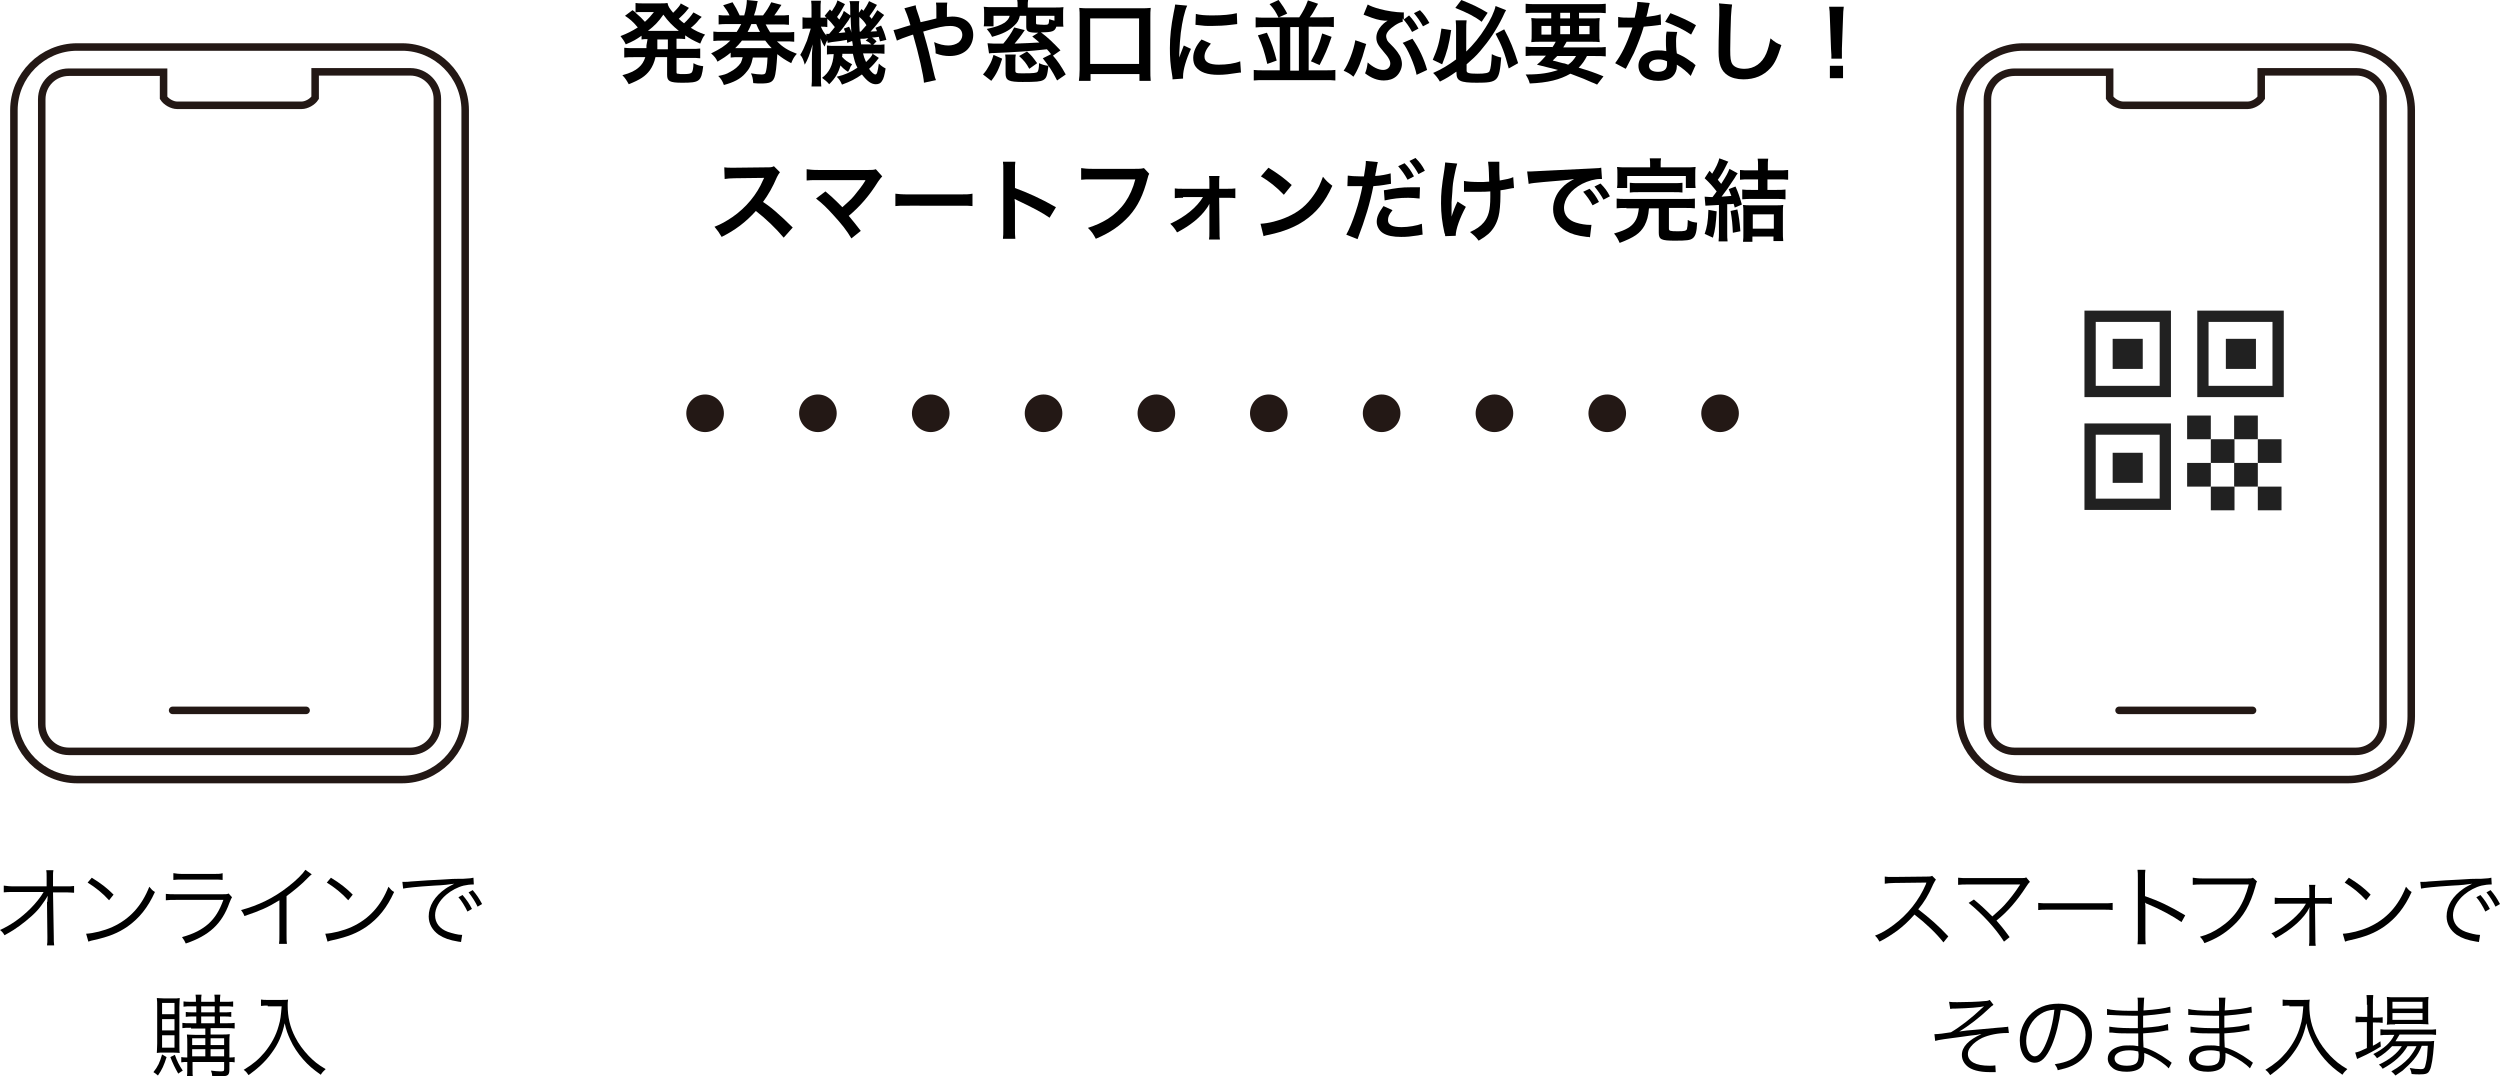 <?xml version="1.0" encoding="utf-8"?>
<!-- Generator: Adobe Illustrator 22.1.0, SVG Export Plug-In . SVG Version: 6.00 Build 0)  -->
<!DOCTYPE svg PUBLIC "-//W3C//DTD SVG 1.1//EN" "http://www.w3.org/Graphics/SVG/1.1/DTD/svg11.dtd">
<svg version="1.1" id="レイヤー_1" xmlns="http://www.w3.org/2000/svg" xmlns:xlink="http://www.w3.org/1999/xlink" x="0px"
	 y="0px" viewBox="0 0 664.8 286.2" style="enable-background:new 0 0 664.8 286.2;" xml:space="preserve">
<g>
	<g>
		<g>
			<circle style="fill:#231815;" cx="187.5" cy="109.9" r="5"/>
			<circle style="fill:#231815;" cx="217.5" cy="109.9" r="5"/>
			<circle style="fill:#231815;" cx="247.5" cy="109.9" r="5"/>
			<circle style="fill:#231815;" cx="277.5" cy="109.9" r="5"/>
			<circle style="fill:#231815;" cx="307.5" cy="109.9" r="5"/>
			<circle style="fill:#231815;" cx="337.4" cy="109.9" r="5"/>
			<circle style="fill:#231815;" cx="367.4" cy="109.9" r="5"/>
			<circle style="fill:#231815;" cx="397.4" cy="109.9" r="5"/>
			<circle style="fill:#231815;" cx="427.4" cy="109.9" r="5"/>
			<circle style="fill:#231815;" cx="457.4" cy="109.9" r="5"/>
		</g>
		<g>
			<g>
				<g>
					<path style="fill:none;stroke:#231815;stroke-width:2;stroke-miterlimit:10;" d="M624.4,207.3H538c-9.2,0-16.8-7.6-16.8-16.8V29.3c0-9.2,7.6-16.8,16.8-16.8h86.4
						c9.2,0,16.8,7.6,16.8,16.8v161.2C641.2,199.7,633.7,207.3,624.4,207.3z"/>
					<path style="fill:none;stroke:#231815;stroke-width:2;stroke-miterlimit:10;" d="M626.6,19.1h-25.3V26c-0.7,1.1-2.3,2-3.6,2h-33.1c-1.3,0-2.9-0.9-3.6-2v-6.8h-25.3c-4,0-7.2,3.2-7.2,7.2
						v166.2c0,4,3.2,7.2,7.2,7.2h90.8c4,0,7.2-3.2,7.2-7.2V26.3C633.9,22.4,630.6,19.1,626.6,19.1z"/>
					<line style="fill:none;stroke:#231815;stroke-width:2;stroke-linecap:round;stroke-miterlimit:10;" x1="563.5" y1="188.9" x2="599" y2="188.9"/>
				</g>
				<g>
					<rect x="585.8" y="84.1" style="fill:none;stroke:#212121;stroke-width:3;stroke-miterlimit:10;" width="20" height="20"/>
					<rect x="555.8" y="84.1" style="fill:none;stroke:#212121;stroke-width:3;stroke-miterlimit:10;" width="20" height="20"/>
					<rect x="561.8" y="90.1" style="fill:#212121;" width="8" height="8"/>
					<rect x="561.8" y="120.4" style="fill:#212121;" width="8" height="8"/>
					<rect x="591.9" y="90.1" style="fill:#212121;" width="8" height="8"/>
					<rect x="555.8" y="114.1" style="fill:none;stroke:#212121;stroke-width:3;stroke-miterlimit:10;" width="20" height="20"/>
					<rect x="587.9" y="116.8" style="fill:#212121;" width="6.3" height="6.3"/>
					<rect x="581.6" y="110.5" style="fill:#212121;" width="6.3" height="6.3"/>
					<rect x="581.6" y="123.1" style="fill:#212121;" width="6.3" height="6.3"/>
					<rect x="594.1" y="110.5" style="fill:#212121;" width="6.3" height="6.3"/>
					<rect x="600.4" y="116.8" style="fill:#212121;" width="6.3" height="6.3"/>
					<rect x="594.1" y="123.1" style="fill:#212121;" width="6.3" height="6.3"/>
					<rect x="587.9" y="129.4" style="fill:#212121;" width="6.3" height="6.3"/>
					<rect x="600.4" y="129.4" style="fill:#212121;" width="6.3" height="6.3"/>
				</g>
			</g>
			<g>
				<path d="M516.8,250.6c-1.9-2.4-4.6-5-7.7-7.4c-1.7,1.9-2.9,3-4.6,4.3c-1.7,1.2-2.9,2-4.7,2.9c-0.4-0.7-0.6-1-1.2-1.6
					c1.8-0.7,3-1.4,4.9-2.8c3.8-2.8,6.8-6.6,8.6-10.8c0-0.1,0.1-0.2,0.1-0.3c0-0.1,0-0.1,0.1-0.2c-0.2,0-0.3,0-0.6,0l-8,0.1
					c-1.1,0-1.8,0.1-2.5,0.2l0-1.9c0.6,0.1,1.1,0.1,1.9,0.1c0.1,0,0.3,0,0.6,0l8.6-0.1c0.8,0,1.1,0,1.5-0.2l1,1
					c-0.2,0.3-0.4,0.6-0.7,1.2c-1.3,3-2.5,4.9-4,6.7c3.1,2.4,5.3,4.3,8,7.2L516.8,250.6z"/>
				<path d="M524.9,239.2c1.8,1.5,2.7,2.3,4.9,4.5c1-0.9,2.3-2,3.2-3c1.3-1.4,3-3.6,4-5.2c0.1-0.1,0.1-0.1,0.2-0.3
					c-0.3,0-0.3,0-13.7,0c-1.3,0-2,0-2.8,0.1v-1.9c0.8,0.1,1.4,0.1,2.8,0.1h14c0.8,0,1,0,1.3-0.2l1,1.2c-0.3,0.3-0.5,0.5-1,1.3
					c-2.4,3.7-4.9,6.6-7.9,9c0.9,1,1.9,2.2,3.5,4.4l-1.5,1.2c-2.2-3.5-5.8-7.4-9.4-10.3L524.9,239.2z"/>
				<path d="M542,240.1c0.7,0.1,1.3,0.1,3,0.1h13.9c1.8,0,2.2,0,2.9-0.1v1.9c-0.8-0.1-1.3-0.1-2.9-0.1H545c-1.8,0-2.3,0-3,0.1V240.1
					z"/>
				<path d="M568.4,251.1c0.1-0.6,0.1-1.2,0.1-2.5v-14.9c0-1.3,0-1.8-0.1-2.4h2.1c-0.1,0.6-0.1,1.1-0.1,2.5v4.5
					c3.7,1.3,6.5,2.6,10.7,5.1l-1,1.8c-2.3-1.6-5.6-3.4-9-4.8c-0.4-0.1-0.5-0.2-0.7-0.4l0,0c0.1,0.5,0.1,0.8,0.1,1.4v7.2
					c0,1.3,0,1.9,0.1,2.5H568.4z"/>
				<path d="M600.2,234.4c-0.2,0.3-0.2,0.3-0.5,1.5c-1.3,4.6-3.1,7.8-6,10.4c-2.2,2-4.3,3.3-7.5,4.5c-0.4-0.8-0.6-1.1-1.2-1.7
					c2.2-0.6,3.6-1.3,5.4-2.5c3.9-2.6,6.2-6,7.6-11.4h-12.2c-1.2,0-1.9,0-2.7,0.1v-1.9c0.9,0.1,1.4,0.2,2.7,0.2h11.8
					c1,0,1.1,0,1.5-0.2L600.2,234.4z"/>
				<path d="M607.1,240.3c-1,0-1.6,0-2.2,0.1v-1.7c0.6,0.1,1,0.1,2.1,0.1h7.1l0-1.7c0-0.9,0-1.3-0.1-1.8h1.7
					c-0.1,0.4-0.1,0.8-0.1,1.3v0.4l0,1.8h2.3c1.1,0,1.5,0,2.2-0.1v1.7c-0.6-0.1-1.2-0.1-2.2-0.1h-2.3l0.1,9.3c0,1.1,0,1.3,0.1,1.9
					h-1.8c0.1-0.6,0.1-0.9,0.1-1.8v-0.1l0-7.2c0,0,0-0.6,0.1-1.3c0,0.1,0,0.1-0.1,0.3c-1.3,2.7-4.7,5.8-9,8.1
					c-0.4-0.6-0.5-0.8-1.1-1.3c1.9-0.8,3.6-2,5.5-3.6c1.6-1.4,2.8-2.7,3.7-4.3H607.1z"/>
				<path d="M623,248.3c1.9-0.1,4.8-0.8,7-1.8c4.6-2.1,7.8-5.6,9.8-10.7c0.6,0.7,0.8,1,1.5,1.4c-1.9,4.2-4.2,7-7.3,9.2
					c-2.5,1.7-4.9,2.7-9,3.6c-0.6,0.1-0.8,0.2-1.4,0.4L623,248.3z M624.6,233.4c2.6,1.6,4.1,2.8,5.8,4.5l-1.2,1.5
					c-1.7-1.9-3.6-3.4-5.7-4.7L624.6,233.4z"/>
				<path d="M643.6,234.5c0.5,0,0.7,0,0.9,0c0.3,0,0.6,0,1.4-0.1c1.3-0.1,1.5-0.1,4.4-0.3l3.8-0.2c3-0.2,3.3-0.2,4.1-0.2l1.4,0
					c2.1-0.1,2.5-0.2,2.9-0.3l0.1,1.8c-1,0-1.8,0.1-2.7,0.3c-1.6,0.4-3.3,1.3-4.6,2.4c-1.9,1.6-3,3.6-3,5.5c0,2,1.2,3.6,3.4,4.4
					c1.2,0.4,2.7,0.8,3.6,0.8c0,0,0.1,0,0.2,0l-0.3,1.9c-0.3,0-0.3-0.1-0.7-0.1c-2.4-0.4-3.8-0.9-5.2-1.8c-1.7-1.2-2.7-2.9-2.7-4.9
					c0-2.8,1.6-5.4,4.5-7.4c0.7-0.5,1.4-0.8,2.3-1.3c-1.4,0.2-2.8,0.4-5.3,0.5c-4.8,0.3-7.4,0.6-8.3,0.8L643.6,234.5z M659.6,238
					c1.1,1.3,1.8,2.3,2.5,3.7l-1.2,0.7c-0.6-1.3-1.7-3.1-2.4-3.8L659.6,238z M662.3,236.7c1.1,1.3,1.7,2.2,2.5,3.7l-1.2,0.7
					c-0.5-1.1-1.5-2.7-2.4-3.8L662.3,236.7z"/>
				<path d="M518.3,266.4c0.7,0.1,1.2,0.1,2.2,0.1c2.2,0,5.6-0.1,7.3-0.3c0.5,0,1-0.1,1.3-0.3l1,1.3c-0.4,0.3-0.6,0.4-1.2,1
					c-2.4,2.3-5.5,4.7-7.9,6.1c1.2-0.2,2.1-0.3,5.8-0.6c1-0.1,2.4-0.2,4.3-0.4c1-0.1,1.7-0.1,2.2-0.2c0.3,0,0.4,0,0.7-0.1l0.2,1.7
					c-0.2,0-0.4,0-0.5,0c-2.4,0-4.8,0.5-6.6,1.3c-1.2,0.6-2.3,1.4-3,2.3c-0.6,0.7-0.8,1.3-0.8,2c0,2,2.1,3.1,5.7,3.1
					c0.6,0,1.1,0,1.6-0.1l0.1,1.8c-0.4,0-0.4,0-1.6,0c-2.8,0-4.9-0.6-6-1.6c-0.9-0.8-1.4-1.8-1.4-3c0-2.1,1.8-4,5.2-5.5
					c-0.3,0-0.3,0-1.3,0.2c-0.4,0-2.5,0.3-3.9,0.5c-3.8,0.5-6.2,0.8-7.1,1.1l-0.2-1.8c0.1,0,0.1,0,0.2,0c0.7,0,2.5-0.2,4.2-0.5
					c2.4-1.4,5.6-3.9,8-6.2c0.4-0.4,0.5-0.4,0.8-0.7c-1.3,0.3-4,0.5-7.5,0.6c-0.9,0-1,0-1.5,0.1L518.3,266.4z"/>
				<path d="M545.6,278c-1.4,3.2-2.8,4.6-4.5,4.6c-2.3,0-4-2.5-4-5.9c0-2.4,0.9-4.8,2.5-6.6c1.9-2.1,4.5-3.2,7.8-3.2
					c2.7,0,5,0.8,6.6,2.4c1.5,1.5,2.3,3.6,2.3,5.9c0,3.7-2,6.8-5.5,8.3c-1.1,0.5-2,0.7-3.6,1.1c-0.2-0.8-0.4-1-0.8-1.6
					c1.8-0.3,2.9-0.6,4-1.1c2.6-1.2,4.2-3.8,4.2-6.7c0-2.7-1.4-4.9-3.8-6c-0.9-0.4-1.6-0.6-2.8-0.6
					C547.6,271.8,546.7,275.4,545.6,278z M542.7,269.6c-2.4,1.5-3.9,4.2-3.9,7.2c0,2.3,1,4.1,2.3,4.1c1,0,2-1.1,3-3.5
					c1-2.3,1.9-5.8,2.2-8.9C544.8,268.6,543.8,268.9,542.7,269.6z"/>
				<path d="M576.7,284.1c-1.1-1.2-2.9-2.4-4.9-3.4c-0.4-0.2-1-0.5-1.6-0.7c0,0.6,0,0.6,0,0.9c0,1.3-0.2,2-0.6,2.6
					c-0.7,1-2.2,1.5-4.1,1.5c-1.6,0-2.9-0.3-3.7-1c-0.8-0.6-1.3-1.5-1.3-2.5c0-1.6,1.2-2.8,3.4-3.3c0.7-0.2,1.4-0.2,2.5-0.2
					c0.8,0,1.1,0,2.2,0.2c0-0.1,0-0.1,0-0.3c0,0,0-0.1,0-0.3c0-0.2,0-0.7,0-1.4c0-0.3,0-0.8,0-1.4c-0.9,0-2.1,0-2.8,0
					c-1.4,0-2.6,0-4.1-0.2c-0.3,0-0.5,0-0.6,0c0,0-0.1,0-0.2,0l0-1.6c1.1,0.2,3.1,0.4,5.5,0.4c0.6,0,1.5,0,2.1,0l0-3.3
					c-0.7,0-1.1,0-1.6,0c-1.8,0-3.7-0.1-5.9-0.2c-0.2,0-0.3,0-0.4,0c-0.1,0-0.2,0-0.3,0l0-1.6c1,0.3,3.5,0.5,6.1,0.5
					c0.5,0,1.3,0,2.1,0c0-2.9,0-2.9-0.1-3.5h1.8c-0.1,0.5-0.1,1.7-0.2,3.4c3.3-0.2,5.8-0.6,7.1-1l0.1,1.6c-0.4,0-0.4,0-1.7,0.2
					c-2.3,0.3-2.9,0.4-5.6,0.6c0,2,0,2,0,3.2c3.3-0.2,5.3-0.5,6.6-1l0.1,1.7c-0.3,0-0.6,0-1.4,0.2c-1.7,0.3-3.6,0.5-5.3,0.6
					c0,1.3,0,1.3,0.1,3.7c2.1,0.6,4.2,1.7,6.7,3.5c0.4,0.3,0.5,0.4,0.8,0.6L576.7,284.1z M568.6,279.6c-0.9-0.2-1.4-0.3-2.4-0.3
					c-2.4,0-3.9,0.9-3.9,2.1c0,1.3,1.2,2,3.3,2c1.3,0,2.2-0.3,2.6-0.8c0.3-0.3,0.5-1,0.5-2.2L568.6,279.6z"/>
				<path d="M598.3,284.1c-1.1-1.2-2.9-2.4-4.9-3.4c-0.4-0.2-1-0.5-1.6-0.7c0,0.6,0,0.6,0,0.9c0,1.3-0.2,2-0.6,2.6
					c-0.7,1-2.2,1.5-4.1,1.5c-1.6,0-2.9-0.3-3.7-1c-0.8-0.6-1.3-1.5-1.3-2.5c0-1.6,1.2-2.8,3.4-3.3c0.7-0.2,1.4-0.2,2.5-0.2
					c0.8,0,1.1,0,2.2,0.2c0-0.1,0-0.1,0-0.3c0,0,0-0.1,0-0.3c0-0.2,0-0.7,0-1.4c0-0.3,0-0.8,0-1.4c-0.9,0-2.1,0-2.8,0
					c-1.4,0-2.6,0-4.1-0.2c-0.3,0-0.5,0-0.6,0c0,0-0.1,0-0.2,0l0-1.6c1.1,0.2,3.1,0.4,5.5,0.4c0.6,0,1.5,0,2.1,0l0-3.3
					c-0.7,0-1.1,0-1.6,0c-1.8,0-3.7-0.1-5.9-0.2c-0.2,0-0.3,0-0.4,0c-0.1,0-0.2,0-0.3,0l0-1.6c1,0.3,3.5,0.5,6.1,0.5
					c0.5,0,1.3,0,2.1,0c0-2.9,0-2.9-0.1-3.5h1.8c-0.1,0.5-0.1,1.7-0.2,3.4c3.3-0.2,5.8-0.6,7.1-1l0.1,1.6c-0.4,0-0.4,0-1.7,0.2
					c-2.3,0.3-2.9,0.4-5.6,0.6c0,2,0,2,0,3.2c3.3-0.2,5.3-0.5,6.6-1l0.1,1.7c-0.3,0-0.6,0-1.4,0.2c-1.7,0.3-3.6,0.5-5.3,0.6
					c0,1.3,0,1.3,0.1,3.7c2.1,0.6,4.2,1.7,6.7,3.5c0.4,0.3,0.5,0.4,0.8,0.6L598.3,284.1z M590.2,279.6c-0.9-0.2-1.4-0.3-2.4-0.3
					c-2.4,0-3.9,0.9-3.9,2.1c0,1.3,1.2,2,3.3,2c1.3,0,2.2-0.3,2.6-0.8c0.3-0.3,0.5-1,0.5-2.2L590.2,279.6z"/>
				<path d="M608.8,267.4c-0.5,0-1,0-1.8,0.1v-1.7c0.5,0.1,1,0.1,1.8,0.1h3.2c1.2,0,1.8,0,2.2-0.1c-0.1,0.6-0.1,1.1-0.1,1.6
					c0,3,0.6,5.7,2,8.4c0.9,1.8,2.1,3.4,3.6,5c1.4,1.4,2.3,2.2,4.5,3.5c-0.6,0.6-0.8,0.7-1.3,1.5c-2.1-1.5-3.2-2.4-4.7-4.1
					c-1.4-1.6-2.6-3.4-3.4-5.2c-0.7-1.5-1.1-2.6-1.5-4.4c-0.7,3.2-1.7,5.5-3.4,7.8c-0.9,1.3-2,2.5-3.2,3.6c-0.9,0.8-1.5,1.3-3,2.4
					c-0.4-0.6-0.7-1-1.3-1.4c2.6-1.6,4-2.8,5.6-4.7c1.7-2.1,3-4.4,3.7-7c0.5-1.6,0.6-2.8,0.8-5.2H608.8z"/>
				<path d="M629.4,267.2c0-1.1,0-2-0.1-2.6h1.8c-0.1,0.7-0.1,1.5-0.1,2.7v3.3h0.6c0.9,0,1.5,0,2-0.1v1.5c-0.7-0.1-1.3-0.1-2-0.1
					h-0.6v6.2c0.8-0.4,1.1-0.6,2-1.2l0.1,1.4c-1.4,0.9-3.6,2.1-5,2.7c-0.4,0.2-1.1,0.5-1.3,0.6l-0.5-1.7c0.9-0.2,1.2-0.3,3.1-1.2
					v-6.9h-1c-0.8,0-1.4,0-2,0.1v-1.6c0.6,0.1,1.2,0.1,2.1,0.1h1V267.2z M636.1,278.2c-1.1,1.2-2.3,2.2-4,3.2
					c-0.3-0.4-0.6-0.8-1-1.1c2.8-1.4,4.6-3,5.6-5.1h-1.5c-1,0-1.7,0-2.2,0.1v-1.6c0.5,0.1,1.1,0.1,2.2,0.1h10.2c1.2,0,1.8,0,2.4-0.1
					v1.5c-0.6-0.1-1.3-0.1-2.4-0.1h-7.3c-0.4,0.7-0.6,1-1.1,1.8h7.9c1.2,0,1.8,0,2.4-0.1c0,0.3-0.1,0.5-0.1,1.4
					c-0.2,2.8-0.6,5.6-1.1,6.4c-0.4,0.9-1,1.1-2.7,1.1c-0.6,0-1.3,0-2.1-0.1c-0.1-0.6-0.2-1-0.5-1.6c1.1,0.2,2,0.3,2.9,0.3
					c1,0,1.1-0.2,1.4-1.6c0.3-1.2,0.4-2.7,0.5-4.6h-1.6c-0.6,1.5-1.2,2.5-2.1,3.6c-0.7,0.9-2.1,2.2-3,3c-0.6,0.4-1,0.7-1.9,1.3
					c-0.4-0.5-0.6-0.7-1.1-1.1c2.1-1.2,3.4-2.2,4.7-3.6c0.8-1,1.5-2,2-3.1h-2.4c-1.4,2.4-3.5,4.3-6.6,6c-0.3-0.5-0.5-0.7-1-1.1
					c2.8-1.3,4.9-3,6.1-4.9H636.1z M636.9,272.4c-1,0-1.7,0-2.2,0.1c0.1-0.6,0.1-1.2,0.1-2.2v-3.1c0-1.1,0-1.4-0.1-2.1
					c0.7,0.1,1.2,0.1,2.3,0.1h6.3c1.1,0,1.8,0,2.5-0.1c-0.1,0.6-0.1,1.1-0.1,2.2v3c0,1.1,0,1.7,0.1,2.1c-0.5,0-1.3-0.1-2.2-0.1
					H636.9z M636.2,268.2h8v-1.8h-8V268.2z M636.2,271.2h8v-1.8h-8V271.2z"/>
			</g>
		</g>
		<g>
			<g>
				<path style="fill:none;stroke:#231815;stroke-width:2;stroke-miterlimit:10;" d="M106.9,207.3H20.5c-9.2,0-16.8-7.6-16.8-16.8V29.3c0-9.2,7.6-16.8,16.8-16.8h86.4
					c9.2,0,16.8,7.6,16.8,16.8v161.2C123.7,199.7,116.1,207.3,106.9,207.3z"/>
				<path style="fill:none;stroke:#231815;stroke-width:2;stroke-miterlimit:10;" d="M109.1,19.1H83.8V26c-0.7,1.1-2.3,2-3.6,2H47.1c-1.3,0-2.9-0.9-3.6-2v-6.8H18.3c-4,0-7.2,3.2-7.2,7.2
					v166.2c0,4,3.2,7.2,7.2,7.2h90.8c4,0,7.2-3.2,7.2-7.2V26.3C116.3,22.4,113.1,19.1,109.1,19.1z"/>
				<line style="fill:none;stroke:#231815;stroke-width:2;stroke-linecap:round;stroke-miterlimit:10;" x1="45.9" y1="188.9" x2="81.4" y2="188.9"/>
			</g>
			<g>
				<path d="M12.6,239.8c0-0.2,0-0.5,0.1-1.6c-0.5,0.9-0.7,1.2-1.8,2.7c-1.2,1.7-3.4,3.6-5.7,5.3c-1.1,0.8-2,1.4-4,2.5
					c-0.4-0.7-0.6-0.9-1.2-1.4c2.9-1.3,5.6-3.2,8.1-5.7c1.3-1.3,2.7-3,3.5-4.4l-7.9,0c-1.5,0-1.8,0-2.7,0.1v-1.8
					c0.9,0.1,1.3,0.2,2.7,0.2l8.7,0l0-2.4c0-1.2,0-1.2-0.1-1.9h1.9c-0.1,0.5-0.1,0.9-0.1,1.3v0.6l0,2.4h3.2c1.3,0,1.6,0,2.4-0.1v1.8
					c-0.5,0-1-0.1-2-0.1c-0.1,0-0.2,0-0.4,0h-3.2l0.2,11.7c0,1,0,1.8,0.1,2.4h-1.9c0.1-0.7,0.1-1,0.1-1.9c0-0.3,0-0.4,0-0.5
					l-0.1-8.8V239.8L12.6,239.8z"/>
				<path d="M22.9,248.3c1.9-0.1,4.8-0.8,7-1.8c4.6-2.1,7.8-5.6,9.8-10.7c0.6,0.7,0.8,1,1.5,1.4c-1.9,4.2-4.2,7-7.3,9.2
					c-2.5,1.7-4.9,2.7-9,3.6c-0.6,0.1-0.8,0.2-1.4,0.4L22.9,248.3z M24.4,233.4c2.6,1.6,4.1,2.8,5.8,4.5l-1.2,1.5
					c-1.7-1.9-3.6-3.4-5.7-4.7L24.4,233.4z"/>
				<path d="M44.1,237.7c0.9,0.1,1.4,0.1,2.8,0.1h12.3c0.9,0,1.2,0,1.6-0.2l0.9,1c-0.2,0.3-0.3,0.5-0.7,1.5
					c-2,5.6-5.4,8.7-11.6,10.8c-0.3-0.7-0.5-1-1-1.7c3.2-0.9,5.3-2,7.1-3.6c1.7-1.6,2.8-3.3,3.9-6.3H46.9c-1.3,0-2,0-2.8,0.1V237.7z
					 M46.2,232.2c0.7,0.1,1.2,0.2,2.5,0.2h8c1.3,0,1.8,0,2.5-0.2v1.8c-0.6-0.1-1.2-0.1-2.5-0.1h-8.1c-1.3,0-1.8,0-2.5,0.1V232.2z"/>
				<path d="M82.9,232.5c-0.4,0.3-0.5,0.4-1.1,1c-1.5,1.6-3.6,3.3-5.6,4.8v10.2c0,1.4,0,1.9,0.1,2.5h-2.1c0.1-0.6,0.1-1.2,0.1-2.5
					v-9.1c-3.1,1.9-4.9,2.7-9.3,4.2c-0.3-0.8-0.5-1-0.9-1.6c4.5-1.2,8.7-3.2,12.5-6.2c2.2-1.7,3.9-3.4,4.6-4.5L82.9,232.5z"/>
				<path d="M86.5,248.3c1.9-0.1,4.8-0.8,7-1.8c4.6-2.1,7.8-5.6,9.8-10.7c0.6,0.7,0.8,1,1.5,1.4c-1.9,4.2-4.2,7-7.3,9.2
					c-2.5,1.7-4.9,2.7-9,3.6c-0.6,0.1-0.8,0.2-1.4,0.4L86.5,248.3z M88,233.4c2.6,1.6,4.1,2.8,5.8,4.5l-1.2,1.5
					c-1.7-1.9-3.6-3.4-5.7-4.7L88,233.4z"/>
				<path d="M107,234.5c0.5,0,0.7,0,0.9,0c0.3,0,0.6,0,1.4-0.1c1.3-0.1,1.5-0.1,4.4-0.3l3.8-0.2c3-0.2,3.3-0.2,4.1-0.2l1.4,0
					c2.1-0.1,2.5-0.2,2.9-0.3l0.1,1.8c-1,0-1.8,0.1-2.7,0.3c-1.6,0.4-3.3,1.3-4.6,2.4c-1.9,1.6-3,3.6-3,5.5c0,2,1.2,3.6,3.4,4.4
					c1.2,0.4,2.7,0.8,3.6,0.8c0,0,0.1,0,0.2,0l-0.3,1.9c-0.3,0-0.3-0.1-0.7-0.1c-2.4-0.4-3.8-0.9-5.2-1.8c-1.7-1.2-2.7-2.9-2.7-4.9
					c0-2.8,1.6-5.4,4.5-7.4c0.7-0.5,1.4-0.8,2.3-1.3c-1.4,0.2-2.8,0.4-5.3,0.5c-4.8,0.3-7.4,0.6-8.3,0.8L107,234.5z M123,238
					c1.1,1.3,1.8,2.3,2.5,3.7l-1.2,0.7c-0.6-1.3-1.7-3.1-2.4-3.8L123,238z M125.7,236.7c1.1,1.3,1.7,2.2,2.5,3.7l-1.2,0.7
					c-0.5-1.1-1.5-2.7-2.4-3.8L125.7,236.7z"/>
				<path d="M44.3,281.1c-0.7,2.2-1.2,3.3-2.3,4.9c-0.6-0.5-0.7-0.6-1.2-0.9c1.2-1.5,1.7-2.6,2.3-4.7L44.3,281.1z M43.6,279.9
					c-0.8,0-1.3,0-1.9,0.1c0-0.5,0.1-1.3,0.1-2.5v-9.6c0-1.2,0-1.8-0.1-2.5c0.6,0,1.1,0.1,2,0.1H46c0.8,0,1.3,0,1.8-0.1
					c0,0.5-0.1,0.9-0.1,2.4v9.8c0,1.3,0,2,0.1,2.4c-0.5,0-1-0.1-1.9-0.1H43.6z M43.1,269.7h3.3v-3h-3.3V269.7z M43.1,274h3.3v-3
					h-3.3V274z M43.1,278.6h3.3v-3.3h-3.3V278.6z M46.5,280.5c0.6,1.7,1.1,2.7,2.1,4.2c-0.4,0.2-0.6,0.4-1.2,0.8
					c-0.9-1.6-1.4-2.6-2.1-4.4L46.5,280.5z M50.8,273.3c-1.1,0-1.6,0-2.3,0.1V272c0.6,0.1,1.2,0.1,2.3,0.1h1.4v-1.8h-0.8
					c-0.9,0-1.4,0-2,0.1v-1.3c0.6,0.1,1,0.1,2,0.1h0.8v-1.6h-1.3c-0.9,0-1.5,0-2.1,0.1v-1.4c0.6,0.1,1.1,0.1,2.1,0.1h1.2
					c0-0.9,0-1.4-0.1-1.9h1.6c-0.1,0.5-0.1,0.9-0.1,1.9h3.6c0-1.1,0-1.4-0.1-1.9h1.6c-0.1,0.6-0.1,1.1-0.1,1.9H60c1,0,1.5,0,2-0.1
					v1.4c-0.7-0.1-1.2-0.1-2-0.1h-1.6v1.6h1.1c0.9,0,1.4,0,2-0.1v1.3c-0.6-0.1-1.2-0.1-2-0.1h-1v1.8h1.7c1.1,0,1.6,0,2.2-0.1v1.5
					c-0.6-0.1-1.2-0.1-2.3-0.1H56v1.7h2.8c1,0,1.7,0,2.3-0.1c-0.1,0.5-0.1,1.2-0.1,2.4v3.8c0.6,0,1,0,1.4-0.1v1.4
					c-0.5-0.1-0.7-0.1-1.4-0.1v2c0,1.5-0.4,1.8-2.2,1.8c-0.8,0-1.3,0-2.4-0.1c0-0.6-0.1-0.9-0.3-1.4c0.9,0.1,1.8,0.2,2.5,0.2
					c0.9,0,1-0.1,1-0.6v-1.9h-8.4v1.5c0,1.6,0,2,0.1,2.6h-1.6c0.1-0.7,0.1-1.4,0.1-2.6v-1.5c-0.7,0-1,0-1.6,0.1v-1.4
					c0.5,0.1,0.9,0.1,1.6,0.1v-3.7c0-0.9,0-1.5-0.1-2.4c0.6,0,1.3,0.1,2.6,0.1h2.3v-1.7H50.8z M54.6,276.1h-3.5v1.8h3.5V276.1z
					 M54.6,279h-3.5v1.9h3.5V279z M53.5,269.2h3.6v-1.6h-3.6V269.2z M53.5,272.1h3.6v-1.8h-3.6V272.1z M59.6,277.9v-1.8H56v1.8H59.6
					z M59.6,280.9V279H56v1.9H59.6z"/>
				<path d="M71.2,267.4c-0.5,0-1,0-1.8,0.1v-1.7c0.5,0.1,1,0.1,1.8,0.1h3.2c1.2,0,1.8,0,2.2-0.1c-0.1,0.6-0.1,1.1-0.1,1.6
					c0,3,0.6,5.7,2,8.4c0.9,1.8,2.1,3.4,3.6,5c1.4,1.4,2.3,2.2,4.5,3.5c-0.6,0.6-0.8,0.7-1.3,1.5c-2.1-1.5-3.2-2.4-4.7-4.1
					c-1.4-1.6-2.6-3.4-3.4-5.2c-0.7-1.5-1.1-2.6-1.5-4.4c-0.7,3.2-1.7,5.5-3.4,7.8c-0.9,1.3-2,2.5-3.2,3.6c-0.9,0.8-1.5,1.3-3,2.4
					c-0.4-0.6-0.7-1-1.3-1.4c2.6-1.6,4-2.8,5.6-4.7c1.7-2.1,3-4.4,3.7-7c0.5-1.6,0.6-2.8,0.8-5.2H71.2z"/>
			</g>
		</g>
	</g>
	<g>
		<path d="M172.2,10.4c-0.7,0-1,0-1.6,0.1V9.5c-1.4,1-2.3,1.5-4.2,2.3c-0.4-0.9-0.8-1.4-1.4-2.2c1.8-0.7,3-1.3,4.6-2.3
			c-1.3-1.6-2.2-2.3-3.4-3.1l2-1.5c0.4,0.3,0.4,0.3,0.8,0.6V0.8c0.5,0.1,1.2,0.1,2,0.1h4.4c1.1,0,1.5,0,2.1-0.1
			c0.2,1,0.6,1.5,1.5,2.6c0.8-0.8,0.9-0.9,1.4-1.5c0.3-0.4,0.4-0.5,0.5-0.7C181,1,181,1,181,0.9l2.2,1.2c-0.1,0.1-0.4,0.5-0.9,1.1
			c-0.4,0.5-1.2,1.2-1.8,1.8c0.6,0.6,0.9,0.8,1.4,1.2c1-0.9,1.9-2,2.5-2.9l2.2,1.2c-0.1,0.1-0.2,0.2-0.7,0.7
			c-0.6,0.8-1.3,1.5-2.2,2.2c1.3,0.8,2.1,1.2,3.8,1.8c-0.6,0.7-0.7,1-1.3,2.4c-2-0.9-2.7-1.3-4-2.2v1c-0.7-0.1-1.2-0.1-2.3-0.1V13
			h3.8c1.2,0,1.8,0,2.5-0.1v2.6c-0.7-0.1-1.4-0.1-2.5-0.1h-3.8v3.6c0,0.5,0,0.6,0.4,0.6c0.3,0.1,0.7,0.1,1.5,0.1
			c1.3,0,1.9-0.1,2.2-0.5c0.2-0.3,0.4-1.1,0.4-2.4c0.9,0.5,1.6,0.7,2.6,0.8c-0.5,4.1-1,4.4-5.6,4.4c-3.3,0-4-0.4-4-2.1v-4.7h-3.1
			c-0.3,1.4-0.8,2.5-1.5,3.5c-1.2,1.6-2.6,2.5-5.6,3.7c-0.5-0.9-0.9-1.6-1.7-2.4c2.2-0.6,3.4-1.2,4.4-2.1c0.8-0.7,1.3-1.5,1.7-2.7
			h-3.1c-1.1,0-1.7,0-2.5,0.1v-2.6c0.7,0.1,1.3,0.1,2.5,0.1h3.4c0-0.3,0-0.5,0-0.7L172.2,10.4z M170.4,3.2c-0.4,0-1,0-1.5,0.1
			c1.3,1.1,1.8,1.6,2.6,2.5c1-0.9,1.6-1.6,2.4-2.6H170.4z M180,8.2c0.3,0,0.3,0,0.5,0c-1.7-1.4-2.8-2.5-4.1-4.3
			c-1.3,1.9-2.4,3-4.1,4.3c0.3,0,0.4,0,0.6,0H180z M174.8,12.5c0,0.2,0,0.3,0,0.6h2.8v-2.6h-2.8L174.8,12.5z"/>
		<path d="M195.9,8.5c0.5-0.8,0.8-1.3,1.2-2.1h-3.4c-1.2,0-1.8,0-2.6,0.1V4c0.7,0.1,1.3,0.1,2.6,0.1h0.3c-0.4-0.9-0.9-1.6-1.7-2.7
			l2.5-0.8c0.7,1.1,1.3,2.2,1.9,3.5h1.2c0.4-1.2,0.7-3.1,0.7-3.9c0,0,0-0.1,0-0.2l2.9,0.3c-0.1,0.3-0.2,0.8-0.3,1.4
			c-0.1,0.6-0.4,1.6-0.7,2.4h2.4c1-1.3,1.5-2.1,2.2-3.5l2.7,0.7c-1.2,1.9-1.4,2.1-1.9,2.8h1.2c1.3,0,1.9,0,2.7-0.1v2.6
			c-0.8-0.1-1.5-0.1-2.7-0.1h-3.5c0.5,1,0.7,1.3,1.2,2.1h3.7c1.4,0,2,0,2.7-0.1v2.6c-0.8-0.1-1.5-0.1-2.7-0.1h-1.9
			c1.5,1.5,2.9,2.4,5.3,3.3c-0.8,0.9-1,1.3-1.5,2.5c-1.7-0.9-2.4-1.4-3.7-2.4c-0.2,3.3-0.4,5.3-0.8,6.3c-0.5,1.2-1.3,1.5-3.6,1.5
			c-0.6,0-1,0-2-0.1c-0.1-1.3-0.2-1.7-0.6-2.6c1.2,0.2,2.1,0.3,2.8,0.3c0.6,0,1-0.1,1.1-0.5c0.2-0.7,0.4-1.6,0.5-4h-3.9
			c-0.4,2-0.9,3-2,4.2c-1.3,1.5-3.1,2.4-5.7,3.1c-0.4-1.1-0.8-1.7-1.5-2.4c1.5-0.3,2.2-0.5,3-1c1.4-0.7,2.3-1.5,3-2.5
			c0.2-0.5,0.3-0.7,0.5-1.5h-0.7c-1.1,0-1.8,0-2.5,0.1V14c-1.2,1-2,1.5-3.5,2.4c-0.4-0.9-0.8-1.4-1.7-2.2c2.4-1.2,3.6-1.9,5.1-3.4
			h-1.8c-1.2,0-1.9,0-2.7,0.1V8.4c0.7,0.1,1.3,0.1,2.7,0.1H195.9z M197.3,10.8c-0.6,0.8-1.1,1.3-1.8,2c0.3,0,0.5,0,0.8,0h7.9
			c0.4,0,0.6,0,1,0c-0.7-0.7-1.1-1.2-1.7-2H197.3z M202.1,8.5c-0.4-0.8-0.6-1.1-1-2.1h-1.3c-0.3,0.8-0.6,1.3-1,2.1H202.1z"/>
		<path d="M233.2,1.3c-0.8,1.3-1.1,1.8-2,3c0.3,0.3,0.3,0.4,0.6,0.7c0.5-0.7,0.7-1.1,1.5-2.3l1.8,1.3c-0.5,0.6-0.5,0.6-1.7,2.2
			c-0.6,0.8-1.2,1.4-1.9,2.2c0.7,0,1-0.1,1.7-0.1c-0.1-0.4-0.2-0.5-0.4-0.9l1.5-0.6c0.6,1.2,0.9,1.9,1.4,3.8L234,11
			c-0.1-0.5-0.2-0.7-0.3-1.2c-0.5,0.1-1.1,0.1-1.8,0.2c0.6,0.4,0.6,0.4,1.2,1l-0.9,0.9h0.5c1.4,0,1.9,0,2.5-0.1v2.5
			c-0.7-0.1-1.6-0.1-2.5-0.1h-0.8l1.8,1.2c-0.9,1.2-1.6,2-2.6,2.9c0.7,1,1.3,1.5,1.7,1.5c0.4,0,0.6-0.7,0.9-2.9
			c0.6,0.6,1.2,1,1.8,1.3c-0.3,1.8-0.5,2.7-1,3.4c-0.3,0.5-0.8,0.8-1.6,0.8c-1.2,0-2.3-0.8-3.7-2.6c-1.7,1.2-3.1,1.9-5.3,2.7
			c-0.4-0.9-0.6-1.3-1.4-2.1c2.2-0.5,3.7-1.2,5.5-2.4c-0.6-1.1-0.8-2-1.2-3.7H224c0,0.4,0,0.5-0.1,0.8c0.8,0.9,1.4,1.3,2.7,2
			c-0.3,0.4-0.5,0.7-0.6,1.1c-0.3,0.6-0.3,0.6-0.5,0.9c-0.8-0.5-1.4-1-2-1.7c-0.6,2.1-1.4,3.4-3,5c-0.7-0.8-1-1-1.9-1.7
			c1.9-1.4,2.9-3.4,3.1-6.3c-0.9,0-1.3,0-1.8,0.1v-2.4c0.6,0.1,1,0.1,2,0.1h4.9c-0.1-0.7-0.1-0.9-0.2-1.3l-1.3,0.5
			c0-0.4-0.1-0.6-0.1-0.8c-0.6,0.1-1,0.2-1.7,0.3c-1.8,0.2-3.1,0.4-3.4,0.5l-0.1-0.7c-0.4,0.7-0.5,1.1-0.7,1.7
			c-0.5-0.7-0.8-1.4-1.1-2.2c0,0.7,0.1,2.1,0.1,2.9v6.9c0,1.5,0,2.3,0.1,3h-2.6c0.1-0.7,0.1-1.7,0.1-3v-4.2c0-1.1,0-1.9,0.2-4
			c-0.7,2.5-1.3,4.1-2.1,5.4c-0.3-1.1-0.6-2-1.2-2.6c0.6-1,1-1.8,1.8-3.8c0.2-0.6,0.4-1.2,1-3.2H215c-0.6,0-1.2,0-1.6,0.1V4.6
			c0.4,0.1,0.8,0.1,1.6,0.1h0.8v-2c0-1.2,0-1.9-0.1-2.5h2.6c-0.1,0.6-0.1,1.2-0.1,2.5v2h0.4c0.5,0,0.9,0,1.2,0
			c-0.2-0.2-0.3-0.2-0.5-0.5l1.4-1.7l0.5,0.5c0.7-1.1,1.2-1.8,1.5-2.9l2,1c-0.8,1.4-1.2,2.2-2.1,3.4c0.2,0.3,0.3,0.4,0.6,0.7
			c0.6-1,0.8-1.2,1.2-2.3l1.7,1.2c0-0.5,0-0.9,0-1.1c0-1.7,0-2-0.2-2.7h2.6c-0.1,0.5-0.1,0.9-0.1,1.6c0,0.1,0,0.4,0,0.8
			c0,0.2,0,0.4,0,0.7l0.7-1c0.3,0.3,0.5,0.4,0.5,0.5c0.6-0.9,1.1-1.7,1.5-2.6L233.2,1.3z M220,7.2c-0.6-0.1-0.9-0.1-1.4-0.1h-0.3
			c0.4,0.9,0.7,1.5,1.5,2.4l-0.1-0.5c0.2,0,0.3,0,0.4,0c0.1,0,0.2,0,0.4,0c0.8-0.9,1.1-1.3,1.5-1.8c-0.7-0.9-1.2-1.5-2-2.2V7.2z
			 M225.8,7.1c0.3,0.7,0.5,1,0.6,1.6c-0.1-2-0.2-3.1-0.2-4.2c-0.3,0.4-0.4,0.5-0.5,0.8c-0.9,1.3-1.9,2.7-2.7,3.5
			c0.9-0.1,0.9-0.1,1.8-0.2c-0.2-0.4-0.2-0.5-0.4-1L225.8,7.1z M228.5,4.5c0,2.2,0,2.2,0.1,3.9c0.1,0,0.2,0,0.3,0
			c0.9-1,0.9-1,1.5-1.7C229.9,5.8,229.3,5.2,228.5,4.5z M230.9,10.2c-0.2,0-0.4,0-0.5,0c-0.4,0.1-0.4,0.1-1,0.1c0,0-0.3,0-0.6,0
			c0,0.6,0.1,0.6,0.2,1.5h2.7c-0.5-0.5-0.8-0.7-1.5-1L230.9,10.2z M229.5,14.2c0.2,0.9,0.4,1.4,0.8,2.3c1.1-1.1,1.5-1.5,1.8-2.3
			H229.5z"/>
		<path d="M247,5.4c0.7-0.2,1.1-0.3,2-0.5c0-0.5,0-0.5,0-1.3c0-2.1,0-2.3-0.1-2.9h3c-0.1,0.7-0.1,0.7-0.1,3.8c0.6,0,0.9-0.1,1.4-0.1
			c3.4,0,5.6,1.9,5.6,4.9c0,1.6-0.7,3.2-1.9,4.2c-1.1,0.9-2.6,1.4-4.4,1.4c-1.2,0-2.4-0.2-3.7-0.7c0-1.2-0.1-1.6-0.4-3
			c1.4,0.6,2.6,0.9,3.8,0.9c1,0,2-0.3,2.7-0.8c0.6-0.5,1-1.2,1-2c0-1.5-1.2-2.4-3.2-2.4c-1.7,0-3.1,0.3-7.2,1.5
			c1.5,5.2,1.6,5.7,3,11.7c0.1,0.5,0.2,0.7,0.4,1.2l-3.2,0.7c-0.1-1.9-1.4-7.6-2.9-12.8c-0.3,0.1-0.4,0.1-1.2,0.4
			c-0.9,0.3-2.5,0.9-3.1,1.2l-0.9-2.8c0.7-0.1,1-0.2,2.2-0.6c1-0.3,1.2-0.4,2.3-0.7c-0.7-2.4-1.2-3.6-1.6-4.5l3-0.8
			c0.1,0.8,0.1,0.8,0.8,2.8c0.2,0.6,0.3,0.9,0.5,1.7L247,5.4z"/>
		<path d="M261.4,19.8c0.8-0.9,1.1-1.4,1.6-2.3c0.6-1,0.8-1.6,1.2-2.9l2.3,1c-0.8,2.6-1.5,4.1-2.9,5.9L261.4,19.8z M279.5,14.4
			c-0.5-0.6-0.6-0.8-1.1-1.3c-4.2,0.5-9,0.8-14,1c-0.3,0-0.7,0-1.4,0.1l-0.4-2.7c0.6,0,1,0.1,1.8,0.1c0.1,0,0.9,0,2.4,0
			c1.1-1.3,2.1-2.7,2.9-4.3l2.8,0.7c-1.1,1.7-1.8,2.5-2.7,3.6c2.6-0.1,5.3-0.2,6.6-0.3c-0.6-0.5-0.9-0.8-1.9-1.6l1.6-1
			c-2.7,0-3.2-0.3-3.2-1.6V4.2h-1.7c-0.3,1.2-0.6,1.8-1.5,2.6c-1.4,1.4-3,2.2-5.9,3c-0.4-0.9-0.7-1.2-1.4-2.1c2.4-0.5,3.7-1,4.8-1.7
			c0.7-0.6,1.1-1,1.3-1.8h-4.3V7h-2.6c0.1-0.5,0.1-1,0.1-1.8V3.6c0-0.8,0-1.2-0.1-1.8c0.7,0.1,1.5,0.1,2.6,0.1h6.4V1.5
			c0-0.6,0-1.1-0.1-1.5h2.9c-0.1,0.5-0.1,0.9-0.1,1.5V2h6.9c1.2,0,1.9,0,2.6-0.1c-0.1,0.5-0.1,0.9-0.1,1.8v1.5c0,0.9,0,1.5,0.1,1.9
			h-1.9c-0.4,1.2-1,1.5-4.1,1.5c1.9,1.4,3.2,2.7,5.2,4.8l-2,1.4c1.1,1.2,2.2,2.8,3.4,5l-2.3,1.6c-1.4-2.7-2-3.6-3.8-5.9L279.5,14.4z
			 M270.1,14.6c-0.1,0.5-0.1,0.9-0.1,1.6v2.5c0,0.5,0.1,0.6,0.4,0.7c0.3,0.1,0.8,0.1,1.6,0.1c2.9,0,3.6-0.1,3.9-0.4
			c0.2-0.2,0.4-1,0.4-2.3c0.9,0.4,1.5,0.6,2.5,0.7c-0.3,2.6-0.5,3.3-1.4,3.8c-0.8,0.4-1.8,0.5-5.5,0.5c-3.6,0-4.5-0.4-4.5-2.2v-3.2
			c0-0.9,0-1.3-0.1-1.9H270.1z M273.7,18.3c-0.8-1.5-1.4-2.2-2.7-3.4l2.1-1.2c1.2,1,1.6,1.6,2.7,3.1L273.7,18.3z M275.5,6.1
			c0,0.3,0.1,0.4,0.4,0.4c0.2,0,0.9,0.1,1.8,0.1c1.2,0,1.2-0.1,1.3-1.5c0.7,0.2,0.9,0.3,1.4,0.4V4.2h-4.9V6.1z"/>
		<path d="M286.9,21.5c0.1-0.8,0.2-1.7,0.2-3V4.7c0-1.1,0-1.8-0.1-2.6c0.8,0.1,1.5,0.1,2.7,0.1h13.6c1.1,0,1.8,0,2.7-0.1
			c-0.1,0.8-0.1,1.5-0.1,2.6v13.8c0,1.2,0,2.2,0.1,3h-3v-1.8h-13v1.8H286.9z M289.9,17h13V4.9h-13V17z"/>
		<path d="M311.8,21.1c0-0.4,0-0.6-0.1-1.1c-0.5-2.9-0.6-4.8-0.6-7.2c0-3.1,0.3-5.8,1-9.4c0.3-1.3,0.3-1.6,0.4-2.2l3.2,0.3
			C315,3,314.4,5.6,314,8.7c-0.2,1.8-0.3,3.2-0.4,5.3c0,0.5,0,0.7,0,1.3c0.3-0.8,0.3-1,1.2-3.2l1.9,0.9c-1.3,2.8-2.1,5.6-2.1,7.3
			c0,0.1,0,0.3,0,0.6L311.8,21.1z M322,11.6c-1.2,1.4-1.7,2.4-1.7,3.5c0,1.4,1.3,2.1,3.8,2.1c2.1,0,4.2-0.3,5.7-0.9l0.2,3
			c-0.3,0-0.4,0-1,0.1c-1.9,0.3-3.4,0.5-5,0.5c-3,0-4.9-0.7-6-2.1c-0.5-0.6-0.7-1.5-0.7-2.4c0-1.6,0.7-3.2,2.2-4.9L322,11.6z
			 M318,3.7c1.1,0.3,2.4,0.4,4.4,0.4c2.7,0,4.9-0.2,6.5-0.6l0.1,2.9c-0.2,0-0.6,0.1-1.7,0.2c-1.5,0.2-3.4,0.3-5.1,0.3
			c-1.8,0-1.8,0-4.3-0.3L318,3.7z"/>
		<path d="M340,4.7c-0.8-1.6-1.2-2.3-2.4-3.6l2.4-1.1c1.1,1.5,1.6,2.3,2.3,3.6l-2.2,1h5.4c1-1.5,1.7-2.8,2.3-4.5l2.7,0.9
			c-1.4,2.5-1.5,2.7-2.2,3.6h3.6c1.3,0,2.1,0,2.8-0.1v2.7c-0.8-0.1-1.7-0.1-2.7-0.1H348v11.6h4.3c1.3,0,2.1,0,2.8-0.1v2.8
			c-0.8-0.1-1.7-0.1-2.8-0.1h-16.1c-1.1,0-2,0-2.8,0.1v-2.8c0.7,0.1,1.5,0.1,2.8,0.1h4.1V7.2h-3.7c-1.1,0-1.9,0-2.7,0.1V4.6
			c0.7,0.1,1.5,0.1,2.8,0.1H340z M336.9,8.7c1.2,2.6,1.8,4.3,2.6,7.4l-2.5,0.9c-0.8-3.4-1.3-4.9-2.5-7.6L336.9,8.7z M345.4,18.8V7.2
			h-2.3v11.6H345.4z M354.1,9.8c-1.1,3.2-1.8,4.8-3.2,7.5l-2.3-1c1.4-2.5,2.2-4.3,3-7.4L354.1,9.8z"/>
		<path d="M363.3,11.7c0,0.1-0.1,0.3-0.1,0.3c0,0.1-0.1,0.3-0.2,0.7c-0.9,3.4-1.9,5.9-3.1,7.7c-0.9-0.8-1.5-1.1-2.6-1.6
			c1.2-1.6,2.7-5.5,3.1-8.1L363.3,11.7z M374.7,4.1c1,1.1,1.7,2,2.5,3.5l-1.7,0.9C374.7,7,374,6.1,373,4.9l0,0.9
			c-0.6,0.1-1.2,0.4-2,0.9c-1.5,1-2.4,2-2.4,2.9c0,0.3,0.1,0.6,0.2,0.9c0.2,0.5,0.3,0.6,1.8,2.1c0.9,1,1.3,1.6,1.7,2.3
			c0.3,0.7,0.5,1.4,0.5,2.1c0,1.2-0.6,2.5-1.5,3.3c-0.8,0.7-1.9,1.1-3.3,1.1c-1.7,0-3.3-0.6-5-1.9c0.4-1,0.5-1.5,0.7-2.9
			c1.3,1.2,2.8,2,4.1,2c1.1,0,1.9-0.7,1.9-1.7c0-0.4-0.1-0.8-0.4-1.3c-0.3-0.6-0.6-0.9-1.5-2c-1.4-1.6-1.8-2.4-1.8-3.6
			c0-1.1,0.5-2.2,1.3-3.1c0.5-0.5,0.7-0.8,1.7-1.4l-0.3,0l-0.5,0c-1.5-0.1-2.8-0.5-4.8-1.3c-0.4-0.1-0.5-0.2-0.8-0.3l1.1-2.7
			c0.7,0.4,1.7,0.8,3.2,1.2c1.8,0.5,4.5,0.9,5.9,0.9c0.1,0,0.2,0,0.5,0l0,1.9L374.7,4.1z M375.6,10.3c1.8,2.6,3.1,5.4,3.9,8.3
			l-2.8,1.3c-0.4-2.4-2.5-7.3-3.7-8.5L375.6,10.3z M378.4,7c-0.7-1.3-1.5-2.4-2.4-3.5l1.6-0.8c1.1,1.1,1.7,2,2.5,3.4L378.4,7z"/>
		<path d="M385.9,8c-0.6,4-1.1,5.8-2.4,9.1l-2.5-1.2c1.3-3,1.8-4.7,2.3-8.3L385.9,8z M387.2,19.1c-1.7,1.2-2.5,1.7-4.3,2.6
			c-0.6-1-1-1.5-1.8-2.3c2.3-1,4.1-2.1,6.1-3.6V7.8c0-0.9,0-1.4-0.1-2.4h2.9c-0.1,0.7-0.1,1.5-0.1,2.4v5.9c1.8-1.7,3.7-4,5.1-6.3
			c1.3-2,2.4-4.3,2.7-5.8l2.8,1.1c-0.3,0.5-0.3,0.5-0.9,1.8c-1.7,3.5-3.6,6.3-6,9.1c-1.1,1.3-2.1,2.2-3.6,3.5v1.7
			c0,0.6,0.6,0.8,2.9,0.8c2.1,0,3-0.2,3.2-0.7c0.3-0.6,0.5-2.1,0.6-4.5c1,0.5,1.6,0.7,2.5,0.9c-0.5,6.3-0.9,6.7-6.5,6.7
			c-4.4,0-5.4-0.5-5.4-2.6V19.1z M388.6,0c3.2,1.3,4.5,1.9,7,3.4L394,5.8c-1.8-1.4-3.8-2.4-7-3.7L388.6,0z M400,7.8
			c1.6,3,2.5,5.2,3.7,9l-2.5,1.4c-1.1-4.2-1.8-6-3.5-9.2L400,7.8z"/>
		<path d="M412.8,12.6c0.4-0.6,0.6-0.9,0.9-1.5H410c-1.2,0-2,0-2.8,0.1c0.1-0.7,0.1-1.2,0.1-2.3V7.2c0-1.1,0-1.7-0.1-2.4
			c0.8,0.1,1.5,0.1,2.7,0.1h2.6V3.4h-4c-1.1,0-2,0-2.8,0.1V1c0.7,0.1,1.6,0.1,3,0.1H424c1.4,0,2.3,0,3-0.1v2.5
			c-0.8-0.1-1.6-0.1-2.8-0.1h-4.3v1.5h2.8c1.2,0,2,0,2.7-0.1c-0.1,0.7-0.1,1.3-0.1,2.4v1.6c0,1.2,0,1.8,0.1,2.4
			c-0.6-0.1-1.3-0.1-2.7-0.1h-6.1c-0.5,0.9-0.6,1-0.9,1.5h8.5c1.4,0,2.1,0,2.8-0.1V15c-0.8-0.1-1.6-0.1-2.8-0.1H422
			c-0.6,1.2-1.3,2.2-2.2,3.1c3,0.9,3.9,1.2,6.6,2.3l-1.7,2.2c-0.6-0.3-1.1-0.5-1.4-0.6c-2-0.9-2-0.9-5.7-2.3
			c-2.8,1.6-6,2.4-10.8,2.6c-0.3-1-0.5-1.4-1.1-2.4c0.2,0,0.4,0,0.5,0c3.3,0,5.9-0.4,8.1-1.2c-2.8-0.7-3.2-0.8-5.6-1.4
			c1.1-0.9,1.5-1.4,2.4-2.4h-2.6c-1.2,0-2,0-2.8,0.1v-2.5c0.7,0.1,1.4,0.1,2.8,0.1H412.8z M409.9,6.9v2.3h2.6V6.9H409.9z
			 M414.1,14.9c-0.4,0.4-0.6,0.6-1.2,1.2c0.8,0.2,0.8,0.2,2.7,0.7c0.3,0,0.6,0.1,1.4,0.4c0.9-0.6,1.5-1.3,2.1-2.3H414.1z M414.9,4.9
			h2.6V3.4h-2.6V4.9z M414.9,9.1h2.6V6.9h-2.6V9.1z M419.9,9.1h2.8V6.9h-2.8V9.1z"/>
		<path d="M438.7,0.8c-0.1,0.5-0.1,0.5-0.4,1.6c-0.1,0.6-0.2,1.1-0.5,2.1c1.7-0.2,2.9-0.4,3.8-0.7l0.1,2.8c-0.3,0-0.3,0-0.8,0.1
			c-0.9,0.1-2.3,0.3-3.8,0.4c-0.7,2.4-1.6,4.7-2.6,7c-0.6,1.2-0.8,1.6-1.7,3.3c-0.3,0.6-0.3,0.6-0.5,0.9l-2.8-1.5
			c0.8-1.1,1.5-2.2,2.3-3.8c0.9-1.9,1.3-2.9,2.3-5.7c-1.1,0-1.2,0-1.5,0c-0.3,0-0.5,0-1,0l-1.3,0V4.5c0.9,0.2,1.8,0.2,3.2,0.2
			c0.3,0,0.7,0,1.2,0c0.4-1.7,0.7-3.1,0.7-4.2L438.7,0.8z M449.6,20.2c-0.9-1-2.3-2.2-3.7-3c0,0.2,0,0.4,0,0.5c0,0.9-0.4,1.9-1,2.5
			c-0.8,0.9-2.3,1.3-4,1.3c-3.2,0-5.2-1.6-5.2-4c0-2.4,2.1-4.1,5.2-4.1c0.7,0,1.2,0,2.2,0.2c-0.1-1.1-0.1-2-0.1-2.8
			c0-0.9,0-1.6,0.2-2.4l2.8,0.1c-0.2,0.9-0.3,1.4-0.3,2.4c0,1,0,1.9,0.2,3.3c1.7,0.8,2,0.9,3.8,2.2c0.4,0.2,0.5,0.3,0.8,0.6
			c0.2,0.2,0.2,0.2,0.4,0.3L449.6,20.2z M441.1,15.8c-1.6,0-2.6,0.6-2.6,1.7c0,1,0.9,1.6,2.4,1.6c1.6,0,2.4-0.7,2.4-2
			c0-0.2,0-0.8,0-0.8C442.4,15.9,441.8,15.8,441.1,15.8z M449.7,9.2c-2.1-1.4-4.2-2.4-6.9-3.4l1.4-2.3c2.8,1.1,4.6,1.9,6.8,3.2
			L449.7,9.2z"/>
		<path d="M460.6,1.2c-0.1,0.7-0.2,1.4-0.3,3.2c-0.1,2.2-0.2,7.1-0.2,8.8c0,2.3,0.1,3.1,0.6,3.9c0.6,0.8,1.7,1.2,3.2,1.2
			c2.6,0,4.7-1.5,5.8-4.1c0.5-1.2,0.8-2.4,1.1-4c1.3,1.1,1.7,1.3,2.9,1.8c-1,3.2-1.7,4.8-2.9,6.1c-1.8,2-4.2,3-7.2,3
			c-1.7,0-3.2-0.4-4.2-1.1c-1.7-1.1-2.4-3-2.4-6.2c0-1.2,0-3.6,0.2-9.7c0-0.7,0-1.2,0-1.6c0-0.7,0-1-0.1-1.6L460.6,1.2z"/>
		<path d="M487,15.6c0-0.5,0-0.7,0-1c0-0.3,0-0.3-0.1-1.7l-0.3-8.2c0-1.1-0.1-2.3-0.2-2.9h3.9c-0.1,0.6-0.2,1.9-0.2,2.9l-0.3,8.2
			c0,1.4,0,1.4,0,1.7c0,0.3,0,0.5,0,1H487z M486.6,20.8v-3.3h3.5v3.3H486.6z"/>
		<path d="M208.4,63.2c-2-2.4-4.8-5.1-7.4-7.1c-2.7,3-5.5,5.1-9.1,6.9c-0.7-1.2-1-1.6-1.9-2.7c1.8-0.7,3-1.4,4.8-2.6
			c3.6-2.5,6.5-6,8.1-9.8l0.3-0.6c-0.4,0-0.4,0-7.9,0.1c-1.2,0-1.8,0.1-2.6,0.2l-0.1-3.1c0.7,0.1,1.1,0.1,2.1,0.1c0.1,0,0.3,0,0.6,0
			l8.4-0.1c1.3,0,1.5,0,2.1-0.3l1.6,1.6c-0.3,0.4-0.5,0.7-0.8,1.3c-1.1,2.6-2.3,4.7-3.7,6.6c1.5,1,2.8,2,4.4,3.5
			c0.6,0.5,0.6,0.5,3.5,3.3L208.4,63.2z"/>
		<path d="M219.5,50.9c1.3,1.1,2,1.7,3,2.7c1.3,1.3,1.3,1.3,1.5,1.5c1.2-1.1,2.3-2,3.1-3c1-1.2,2.4-3,2.9-3.9
			c0.1-0.1,0.1-0.1,0.1-0.2c0-0.1,0-0.1,0-0.1c-0.2,0-0.6,0-1.1,0h-8.7c-0.9,0-1.6,0-2.7,0c-1.9,0-2.2,0-3.1,0.1v-3
			c0.9,0.1,1.5,0.2,3.1,0.2l13.3,0c1,0,1.4,0,2-0.2l1.7,1.9c-0.4,0.4-0.5,0.6-1.1,1.4c-2.3,3.7-4.8,6.6-7.8,9.1c1,1.2,1.9,2.3,3.2,4
			l-2.5,2c-1.3-2.2-2.6-3.8-4.6-6c-1.8-2-3-3.2-4.8-4.6L219.5,50.9z"/>
		<path d="M238,51.5c1.1,0.1,1.5,0.2,3.9,0.2h12.8c2.4,0,2.8,0,3.9-0.2v3.3c-1-0.1-1.2-0.1-3.9-0.1H242c-2.7,0-3,0-3.9,0.1V51.5z"/>
		<path d="M266.7,63.5c0.1-0.8,0.1-1.4,0.1-2.7V45.4c0-1.2,0-1.8-0.1-2.4h3.3c-0.1,0.7-0.1,1-0.1,2.5v4.5c3.3,1.2,7.1,2.9,10.9,5.1
			l-1.7,2.8c-2-1.4-4.5-2.7-8.5-4.6c-0.6-0.3-0.6-0.3-0.8-0.4c0.1,0.7,0.1,1,0.1,1.6v6.3c0,1.2,0,1.9,0.1,2.7H266.7z"/>
		<path d="M305.6,46.2c-0.2,0.4-0.3,0.6-0.4,1.1c-1.2,4.6-2.6,7.5-4.9,10.1c-2.4,2.6-4.9,4.4-8.9,6.1c-0.7-1.3-1-1.8-2.1-2.9
			c2.1-0.7,3.5-1.3,5.3-2.4c3.7-2.4,6.1-5.8,7.3-10.5h-11.4c-1.6,0-2.2,0-3,0.1v-3.1c0.9,0.1,1.4,0.2,3.1,0.2h11
			c1.3,0,1.8,0,2.6-0.2L305.6,46.2z"/>
		<path d="M314.6,52.6c-1,0-1.5,0-2.2,0.1v-2.6c0.6,0.1,1.1,0.1,2.2,0.1h7v-1.5c0-0.9,0-1.4-0.1-1.9h2.8c-0.1,0.6-0.1,0.7-0.1,1.8
			l0,1.6h2.1c1.1,0,1.5,0,2.2-0.1v2.6c-0.6-0.1-1.1-0.1-2.2-0.1h-2.1l0.1,9.1c0,1,0,1.5,0.1,2h-2.9c0.1-0.6,0.1-1.1,0.1-2l0-6
			c0-0.3,0-1.2,0-1.5c-0.3,0.6-0.5,0.9-0.8,1.3c-1.6,2.3-4.3,4.5-7.8,6.3c-0.6-1-0.9-1.4-1.8-2.3c1.9-0.9,3.6-1.9,5.2-3.2
			c1.5-1.2,2.8-2.7,3.5-3.9H314.6z"/>
		<path d="M335.2,59.5c2.1-0.1,4.9-0.8,7.1-1.8c3-1.3,5.2-3.1,7.1-5.9c1.1-1.5,1.7-2.9,2.4-4.8c0.9,1.1,1.3,1.5,2.5,2.4
			c-2,4.4-4.3,7.2-7.6,9.4c-2.4,1.6-5.4,2.8-9.1,3.6c-1,0.2-1,0.2-1.6,0.4L335.2,59.5z M337.3,44.6c2.9,1.8,4.3,2.9,6.2,4.6
			l-2.1,2.6c-1.9-2-3.9-3.6-6.1-4.9L337.3,44.6z"/>
		<path d="M358.4,46.7c0.9,0.1,1.8,0.2,3.2,0.2c0.3,0,0.6,0,1.1,0c0.2-1.2,0.5-3,0.5-3.7c0-0.1,0-0.2,0-0.4l3.2,0.3
			c-0.1,0.5-0.2,0.6-0.4,1.9c0,0.3-0.1,0.6-0.2,1.1c0,0.1-0.1,0.3-0.1,0.7c1.6-0.1,3-0.4,4.1-0.7l0.1,2.8c-0.1,0-0.2,0-0.2,0
			l-0.6,0.1c-1.6,0.3-3.4,0.5-3.9,0.5c-0.9,4.6-2.1,8.6-4.2,14.1l-3-1.2c1.6-2.8,3.5-8.6,4.3-12.9c-0.1,0-0.2,0-0.2,0l-0.5,0h-1.2
			c0,0-0.2,0-0.6,0c-0.3,0-0.8,0-1,0c-0.1,0-0.2,0-0.5,0L358.4,46.7z M370.3,55.9c-1,1.2-1.2,1.8-1.2,2.7c0,1.2,1.2,1.8,3.6,1.8
			c1.8,0,4.1-0.4,5.4-0.9l0.2,2.9c-0.4,0-0.6,0.1-1.2,0.2c-2,0.3-3,0.4-4.5,0.4c-2.1,0-3.7-0.3-4.8-1c-1-0.6-1.7-1.8-1.7-3
			c0-1.3,0.5-2.4,1.8-4.2L370.3,55.9z M377.5,52.8c-1.2-0.1-1.8-0.2-3-0.2c-2.4,0-4,0.2-6.3,0.7l-0.2-2.7c3.4-0.6,4.6-0.8,7.2-0.8
			c0.7,0,1.3,0,2.4,0L377.5,52.8z M373.5,43.4c1.1,1.1,1.7,2,2.5,3.5l-1.7,0.9c-0.8-1.5-1.5-2.4-2.5-3.6L373.5,43.4z M377.2,46.3
			c-0.7-1.3-1.5-2.4-2.4-3.5l1.6-0.8c1.1,1.1,1.8,2,2.5,3.4L377.2,46.3z"/>
		<path d="M389.8,55c-1.6,2.9-2.7,6-2.7,7.7l-2.8,0.1c0-0.3,0-0.5-0.2-0.9c-0.6-2.7-0.9-5.1-0.9-7.8c0-2.7,0.1-4.1,0.9-9.1
			c0.1-1,0.2-1.3,0.2-1.8l3.2,0.3c-0.3,1-0.4,1.5-0.7,2.9c-0.4,2-0.5,2.7-0.6,4.7c-0.1,1.6-0.2,2.3-0.2,2.7c0,0.1,0,0.4,0,0.7
			c0,0.3,0,0.7,0,1.8c0,0.2,0,0.3,0,0.4c0,0.4,0,0.5,0,0.9c0.4-1.3,1-2.9,1.6-4L389.8,55z M389.2,48.1c1.1,0.2,2.3,0.3,4.3,0.3
			c0.9,0,1.3,0,2.5-0.1c-0.1-4.2-0.2-4.4-0.3-5.3l3,0c0,0.4,0,0.5,0,0.8c0,0.2,0,0.5,0,1.5c0,0.3,0,1.2,0.1,2.7
			c1.7-0.3,2.8-0.5,3.6-0.9l0.2,2.9c-0.4,0-0.6,0.1-1.3,0.2c-1.1,0.2-1.3,0.3-2.3,0.4c0,0.5,0,0.7,0,1.2c0,2.5-0.2,4.5-0.5,5.7
			c-0.5,2-1.4,3.5-2.7,4.7c-0.7,0.6-1.4,1.1-2.6,1.8c-0.8-1.1-1.2-1.4-2.3-2.3c1.6-0.7,2.8-1.5,3.7-2.6c1.2-1.5,1.7-3.2,1.7-6.7
			c0-0.5,0-0.7,0-1.5c-0.8,0.1-2.1,0.1-3.3,0.1c-0.7,0-1.6,0-2.2,0c-0.7,0-0.8,0-1.1,0c-0.1,0-0.2,0-0.4,0V48.1z"/>
		<path d="M406.1,45.6c0.5,0,0.8,0,0.9,0c0.4,0,0.4,0,4-0.2c1.8-0.1,5.9-0.3,12.3-0.6c2-0.1,2.1-0.1,2.5-0.2l0.2,3
			c-0.3,0-0.3,0-0.5,0c-1.4,0-3.2,0.5-4.8,1.3c-3,1.6-4.8,4-4.8,6.4c0,1.9,1.2,3.3,3.2,3.9c1.2,0.4,2.7,0.6,3.6,0.6c0,0,0.2,0,0.5,0
			l-0.4,3.3c-0.3-0.1-0.4-0.1-0.8-0.1c-2.6-0.3-4.2-0.8-5.6-1.6c-2.2-1.2-3.4-3.3-3.4-5.8c0-2,0.8-4.1,2.3-5.6
			c0.9-1,1.8-1.6,3.3-2.4c-1.9,0.3-3.4,0.4-8.1,0.8c-2.1,0.2-3.2,0.3-4,0.5L406.1,45.6z M422.7,50.2c1.1,1.1,1.7,2,2.5,3.5l-1.7,0.9
			c-0.8-1.5-1.5-2.4-2.5-3.6L422.7,50.2z M426.4,53.1c-0.7-1.3-1.5-2.4-2.4-3.5l1.6-0.8c1.1,1.1,1.8,2,2.5,3.4L426.4,53.1z"/>
		<path d="M432.5,55.3c-1.2,0-1.9,0-2.6,0.1v-2.6c0.6,0.1,1.3,0.1,2.6,0.1h15.7c1.2,0,1.9,0,2.5-0.1v2.6c-0.7-0.1-1.4-0.1-2.5-0.1
			h-4.4v5.5c0,0.6,0.3,0.7,2.3,0.7c1.8,0,2.3-0.1,2.5-0.6c0.1-0.3,0.2-1.2,0.2-2c0-0.1,0-0.2,0-0.4c1,0.5,1.5,0.6,2.5,0.7
			c-0.1,2.4-0.4,3.5-1.1,4.1c-0.7,0.6-1.7,0.7-4.8,0.7c-3.6,0-4.3-0.3-4.3-2.1v-6.5h-2.6c-0.2,2.2-0.5,3.2-1.2,4.6
			c-1.2,2.1-2.7,3.1-6.6,4.6c-0.4-0.9-0.8-1.7-1.5-2.5c2-0.6,2.7-0.9,3.6-1.4c1.6-0.9,2.5-2.3,2.8-4c0.1-0.4,0.1-0.6,0.2-1.3H432.5z
			 M438.8,43.9c0-0.7,0-1.2-0.1-1.8h3c-0.1,0.5-0.1,1-0.1,1.8v0.6h6.6c1.2,0,1.8,0,2.7-0.1c-0.1,0.5-0.1,1-0.1,1.8v2
			c0,0.8,0,1.3,0.1,1.8h-2.6v-3.2h-15.6V50H430c0.1-0.6,0.1-1.1,0.1-1.9v-1.9c0-0.8,0-1.3-0.1-1.8c0.8,0.1,1.4,0.1,2.6,0.1h6.2V43.9
			z M433.4,48.6c0.6,0.1,1.2,0.1,2.3,0.1h9.4c1.1,0,1.6,0,2.3-0.1v2.6c-0.7-0.1-1.2-0.1-2.3-0.1h-9.4c-1.1,0-1.6,0-2.3,0.1V48.6z"/>
		<path d="M456.5,56.2c-0.2,3.3-0.4,5-1,7l-2.2-1c0.6-1.7,0.9-3.2,1-6.4L456.5,56.2z M453.3,52.3c0.6,0,1,0.1,1.6,0.1
			c0.1,0,0.2,0,0.5,0c0.6-0.8,0.7-0.9,1.1-1.5c-1.2-1.5-1.9-2.3-3.2-3.5l1.3-2l0.7,0.8c1-1.6,1.7-3.1,1.9-4.1l2.4,0.9
			c-0.2,0.3-0.3,0.4-0.5,0.9c-0.8,1.6-1.4,2.7-2.3,3.9c0.4,0.5,0.5,0.6,0.9,1.1c1.6-2.5,1.7-2.8,2.2-4l2.2,1.2
			c-0.3,0.4-0.5,0.6-0.8,1.2c-1.5,2.3-2.4,3.6-3.5,5c1.2-0.1,1.6-0.1,2.6-0.2c-0.3-0.8-0.4-1-0.7-1.8l1.8-0.7c0.7,1.5,1.2,3,1.7,4.8
			l-1.9,0.8c-0.1-0.5-0.2-0.7-0.3-1c-0.7,0.1-0.7,0.1-1.7,0.1v7.4c0,1.2,0,1.8,0.1,2.5H457c0.1-0.8,0.1-1.4,0.1-2.5v-7.2l-3.6,0.2
			L453.3,52.3z M462,55.7c0.4,1.8,0.6,3.2,0.8,5.8l-2,0.4c-0.1-2.2-0.2-3.5-0.6-5.8L462,55.7z M465.3,47.7c-1.1,0-1.9,0-2.6,0.1
			v-2.6c0.7,0.1,1.5,0.1,2.6,0.1h2.2v-1.3c0-0.7,0-1.2-0.1-1.8h2.8c-0.1,0.6-0.1,1.1-0.1,1.9v1.2h2.7c1.2,0,1.9,0,2.7-0.1v2.6
			c-0.7-0.1-1.6-0.1-2.7-0.1H470v2.8h2.2c1.1,0,1.9,0,2.6-0.1v2.6c-0.8-0.1-1.6-0.1-2.6-0.1h-6.4c-0.9,0-1.8,0-2.5,0.1v-2.6
			c0.7,0.1,1.5,0.1,2.6,0.1h1.6v-2.8H465.3z M466.1,64.3h-2.6c0.1-0.7,0.1-1.3,0.1-2.4v-5.1c0-1.2,0-1.6-0.1-2.3
			c0.6,0.1,1.2,0.1,2.1,0.1h6.5c1,0,1.6,0,2.1-0.1c-0.1,0.6-0.1,1.2-0.1,2.3v4.8c0,0.9,0,1.8,0.1,2.5h-2.6v-1.2h-5.6V64.3z
			 M466.1,60.8h5.6V57h-5.6V60.8z"/>
	</g>
</g>
</svg>
